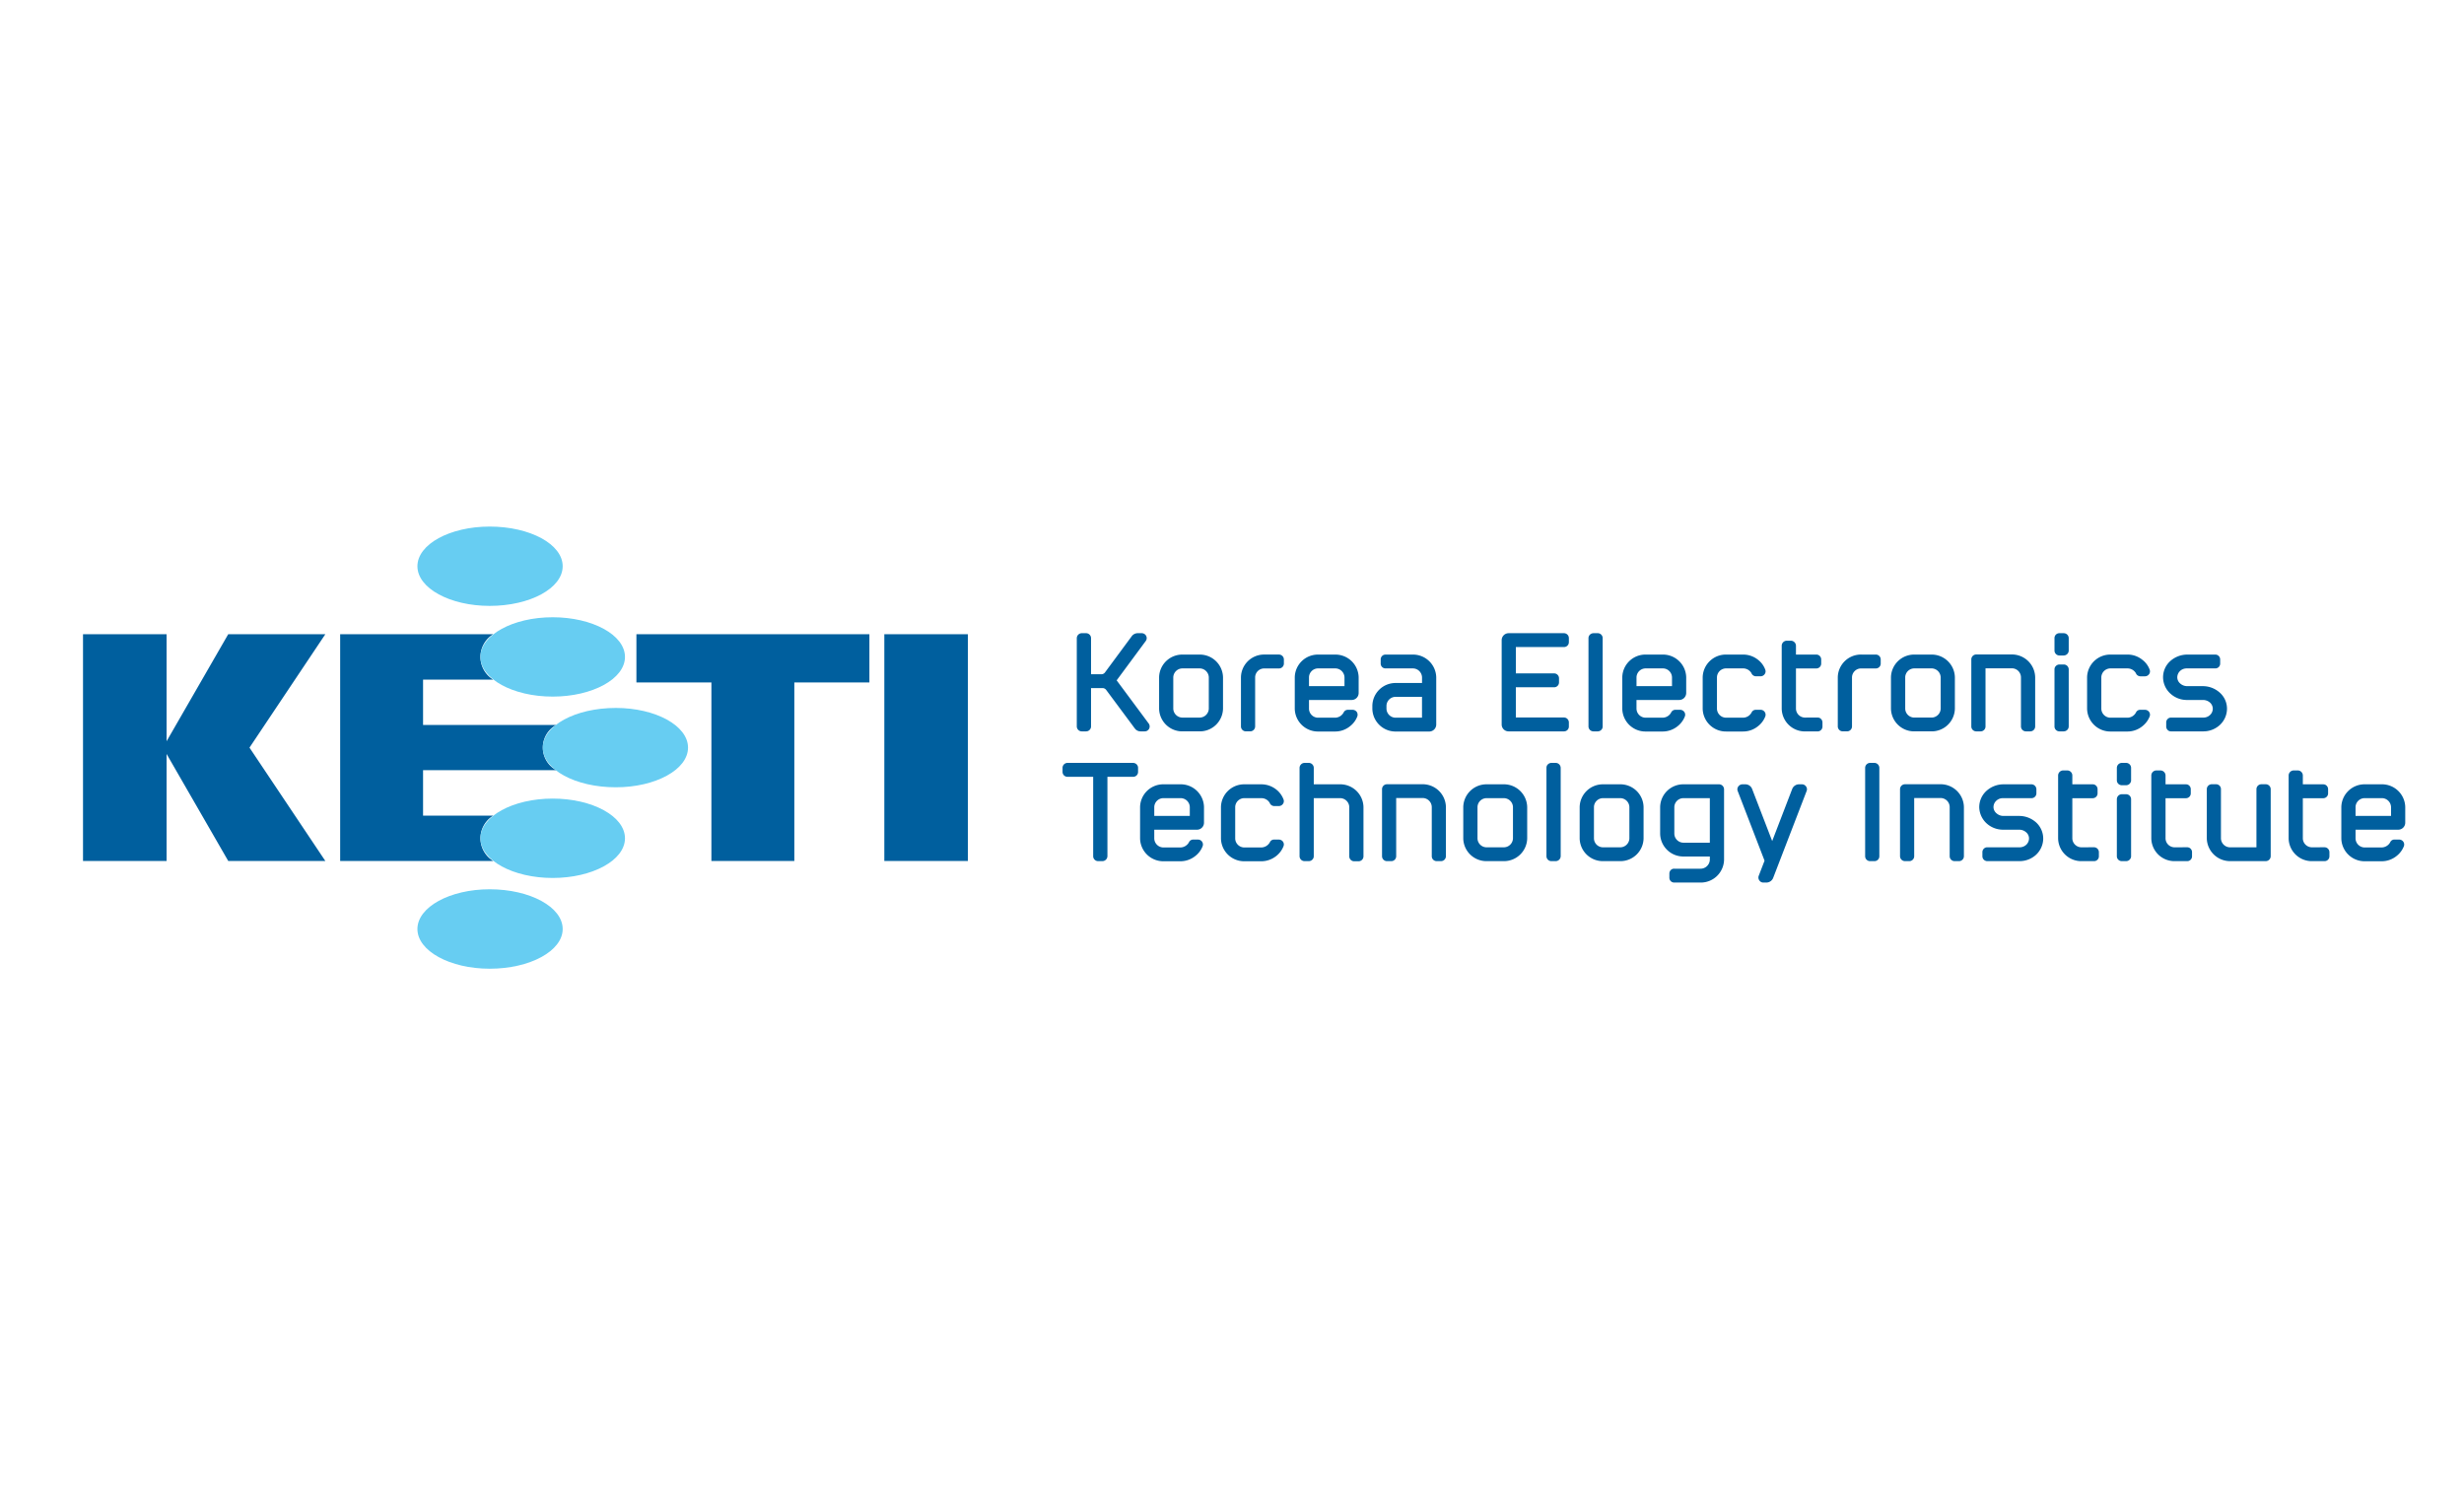 <?xml version="1.0" encoding="UTF-8"?> <svg xmlns="http://www.w3.org/2000/svg" xmlns:xlink="http://www.w3.org/1999/xlink" id="Layer_1" data-name="Layer 1" viewBox="0 0 400 245"><defs><style>.cls-1{fill:none;}.cls-2{clip-path:url(#clip-path);}.cls-3{clip-path:url(#clip-path-2);}.cls-4{fill:#005f9e;}.cls-5{fill:#67cdf2;}</style><clipPath id="clip-path"><rect class="cls-1" y="79.884" width="400" height="82.192"></rect></clipPath><clipPath id="clip-path-2"><rect class="cls-1" x="-130.411" y="-68.062" width="615.079" height="434.905"></rect></clipPath></defs><title>keti</title><g class="cls-2"><g class="cls-3"><path class="cls-4" d="M252.529,123.842h-.654a.841.841,0,0,0-.773.493,1.017,1.017,0,0,0-.054.323v14.331a.801.801,0,0,0,.826.801h.654a.814.814,0,0,0,.758-.485.805.805,0,0,0,.073-.316v-14.332a.819.819,0,0,0-.831-.815m51.738,0h-.672a.824.824,0,0,0-.747.493.806.806,0,0,0-.064.323v14.331a.798.798,0,0,0,.812.801h.672a.787.787,0,0,0,.821-.801v-14.332A.814.814,0,0,0,304.267,123.842ZM187.381,130.998a1.488,1.488,0,0,1,1.528-1.431h2.69a1.491,1.491,0,0,1,1.55,1.431v1.454h-5.767Zm4.218-3.679H188.909a3.762,3.762,0,0,0-3.831,3.679v5.122a3.769,3.769,0,0,0,3.831,3.69h2.69a3.863,3.863,0,0,0,2.503-.9,3.66,3.66,0,0,0,1.13-1.54.798.798,0,0,0-.769-1.079h-.727a.741.741,0,0,0-.723.439,1.619,1.619,0,0,1-1.414.841H188.909a1.498,1.498,0,0,1-1.528-1.45v-1.434h6.906a1.136,1.136,0,0,0,1.167-1.13V130.998a3.775,3.775,0,0,0-3.855-3.679m10.442,2.249h2.692a1.573,1.573,0,0,1,1.381.75.801.801,0,0,0,.769.532h.71a.816.816,0,0,0,.688-.368.756.756,0,0,0,.084-.706,3.69,3.69,0,0,0-1.122-1.564,3.905,3.905,0,0,0-2.509-.892h-2.692a3.765,3.765,0,0,0-3.834,3.679v5.122a3.771,3.771,0,0,0,3.834,3.69h2.692a3.895,3.895,0,0,0,2.504-.9,3.722,3.722,0,0,0,1.123-1.54.777.777,0,0,0-.079-.728.823.823,0,0,0-.688-.352h-.734a.732.732,0,0,0-.715.439,1.622,1.622,0,0,1-1.411.841h-2.692a1.489,1.489,0,0,1-1.523-1.45v-5.122a1.479,1.479,0,0,1,1.523-1.431m15.452-2.249h-4.219v-2.662a.815.815,0,0,0-.824-.815h-.66a.822.822,0,0,0-.757.499.757.757,0,0,0-.067.317v14.331a.807.807,0,0,0,.824.801h.66a.821.821,0,0,0,.758-.485.781.781,0,0,0,.065-.316v-9.421h4.219a1.491,1.491,0,0,1,1.545,1.431v8.012a.797.797,0,0,0,.821.801H220.52a.803.803,0,0,0,.823-.801V130.998a3.771,3.771,0,0,0-3.851-3.679m13.385-.009H225.173a.798.798,0,0,0-.817.803v10.877a.801.801,0,0,0,.817.801h.662a.794.794,0,0,0,.818-.801v-9.445h4.225a1.49,1.49,0,0,1,1.552,1.455v7.991a.798.798,0,0,0,.81.801h.668a.806.806,0,0,0,.818-.801V130.998A3.77,3.77,0,0,0,230.877,127.309Zm8.976,3.689a1.478,1.478,0,0,1,1.521-1.431h2.694a1.495,1.495,0,0,1,1.544,1.431v5.122a1.497,1.497,0,0,1-1.544,1.425h-2.694a1.48,1.48,0,0,1-1.521-1.425Zm4.215-3.679h-2.694a3.763,3.763,0,0,0-3.83,3.679v5.122a3.756,3.756,0,0,0,3.83,3.669h2.694a3.769,3.769,0,0,0,3.852-3.669V130.998A3.775,3.775,0,0,0,244.069,127.319Zm14.691,3.679a1.471,1.471,0,0,1,1.511-1.431h2.699a1.49,1.49,0,0,1,1.541,1.431v5.122a1.492,1.492,0,0,1-1.541,1.425h-2.699a1.473,1.473,0,0,1-1.511-1.425Zm4.21-3.679h-2.699a3.765,3.765,0,0,0-3.831,3.679v5.122a3.759,3.759,0,0,0,3.831,3.669h2.699a3.762,3.762,0,0,0,3.845-3.669V130.998A3.769,3.769,0,0,0,262.969,127.319Zm29.544,0h-.467a1.192,1.192,0,0,0-1.09.72l-3.263,8.49-3.279-8.509a1.173,1.173,0,0,0-1.078-.701h-.469a.826.826,0,0,0-.682.363.76.76,0,0,0-.089.73l4.357,11.305-.944,2.447a.811.811,0,0,0,.094.752.791.791,0,0,0,.664.352h.481a1.195,1.195,0,0,0,1.094-.733l5.443-14.132a.747.747,0,0,0-.093-.728.798.798,0,0,0-.679-.357m22.446-.009h-5.685a.805.805,0,0,0-.827.803v10.877a.809.809,0,0,0,.827.801h.659a.797.797,0,0,0,.813-.801v-9.445h4.214a1.483,1.483,0,0,1,1.547,1.455v7.991a.803.803,0,0,0,.819.801h.675a.803.803,0,0,0,.816-.801V130.998a3.777,3.777,0,0,0-3.858-3.689Zm52.839,0h-.664a.805.805,0,0,0-.829.803v9.433h-4.205a1.486,1.486,0,0,1-1.556-1.447v-7.987a.789.789,0,0,0-.809-.803h-.661a.805.805,0,0,0-.827.803V136.099a3.778,3.778,0,0,0,3.853,3.69h5.698a.81.81,0,0,0,.822-.801V128.112a.806.806,0,0,0-.822-.803m16.122,2.258h2.684a1.494,1.494,0,0,1,1.552,1.431v1.454H382.394v-1.454a1.481,1.481,0,0,1,1.527-1.431m5.373,5.119A1.139,1.139,0,0,0,390.462,133.556v-2.558a3.775,3.775,0,0,0-3.858-3.679H383.921a3.769,3.769,0,0,0-3.835,3.679v5.122a3.775,3.775,0,0,0,3.835,3.69h2.684a3.867,3.867,0,0,0,2.505-.9,3.735,3.735,0,0,0,1.13-1.54.796.796,0,0,0-.089-.728.82.82,0,0,0-.688-.352h-.72a.727.727,0,0,0-.723.439,1.621,1.621,0,0,1-1.415.841h-2.684a1.491,1.491,0,0,1-1.527-1.45v-1.434h6.9Zm-49.048,2.917a.832.832,0,0,0-.309-.065l-1.991.007a1.487,1.487,0,0,1-1.529-1.425v-6.545h3.316a.787.787,0,0,0,.782-.81v-.644a.804.804,0,0,0-.477-.741.795.795,0,0,0-.311-.061h-3.31v-1.448a.824.824,0,0,0-.821-.805h-.665a.827.827,0,0,0-.821.805V136.12a3.761,3.761,0,0,0,3.837,3.672h1.999a.784.784,0,0,0,.782-.803v-.638a.797.797,0,0,0-.482-.747m15.134,0a.84.84,0,0,0-.315-.065l-1.998.007a1.478,1.478,0,0,1-1.518-1.425v-6.545h3.312a.786.786,0,0,0,.784-.81v-.644a.802.802,0,0,0-.472-.741.812.812,0,0,0-.311-.061H351.549v-1.448a.83.83,0,0,0-.827-.805h-.663a.825.825,0,0,0-.82.805V136.12a3.757,3.757,0,0,0,3.828,3.672h2.01a.78.78,0,0,0,.773-.803v-.638a.797.797,0,0,0-.47-.747m22.293,0a.878.878,0,0,0-.313-.065l-1.993.007a1.483,1.483,0,0,1-1.53-1.425v-6.545h3.323a.786.786,0,0,0,.778-.81v-.644a.797.797,0,0,0-.477-.741.829.829,0,0,0-.312-.061h-3.312v-1.448a.824.824,0,0,0-.818-.805h-.666a.826.826,0,0,0-.82.805V136.12a3.756,3.756,0,0,0,3.833,3.672h1.993a.789.789,0,0,0,.795-.783q0-.01-0-.02v-.638a.812.812,0,0,0-.481-.747M345.129,123.842h-.66a.822.822,0,0,0-.758.493.922.922,0,0,0-.066.323v2.008a.802.802,0,0,0,.82.802h.664a.807.807,0,0,0,.756-.481.658.658,0,0,0,.072-.321v-2.009a.815.815,0,0,0-.828-.815m0,5.087h-.66a.818.818,0,0,0-.758.492.861.861,0,0,0-.066.315v9.254a.801.801,0,0,0,.82.801h.664a.812.812,0,0,0,.756-.48.684.684,0,0,0,.072-.321v-9.254a.811.811,0,0,0-.828-.807m-160.857-5.016a.884.884,0,0,0-.34-.071H173.278a.822.822,0,0,0-.308.071.804.804,0,0,0-.479.744v.642a.795.795,0,0,0,.787.801h4.186v12.889a.803.803,0,0,0,.799.801h.686a.824.824,0,0,0,.828-.801V126.1h4.184a.785.785,0,0,0,.79-.801v-.642a.792.792,0,0,0-.481-.744m87.537,7.085a1.481,1.481,0,0,1,1.521-1.431h4.242v7.23h-4.242a1.49,1.49,0,0,1-1.521-1.448Zm7.24-3.679h-5.719a3.759,3.759,0,0,0-3.824,3.679v4.351a3.766,3.766,0,0,0,3.824,3.689h4.242v.537a1.51,1.51,0,0,1-1.535,1.444h-4.245a.724.724,0,0,0-.315.053.795.795,0,0,0-.473.742v.651a.783.783,0,0,0,.788.803h4.231a3.784,3.784,0,0,0,3.859-3.693V128.129a.82.82,0,0,0-.833-.81Zm48.725,5.133h-2.584a1.674,1.674,0,0,1-1.072-.419,1.348,1.348,0,0,1-.496-.954,1.395,1.395,0,0,1,.42-1.061,1.538,1.538,0,0,1,1.107-.45h4.649a.789.789,0,0,0,.788-.79l-0-.008v-.648a.815.815,0,0,0-.788-.802h-4.568a4.121,4.121,0,0,0-2.813,1.122,3.578,3.578,0,0,0-1.11,2.631,3.682,3.682,0,0,0,1.164,2.558,3.962,3.962,0,0,0,2.678,1.056h2.671a1.66,1.66,0,0,1,1.066.392,1.313,1.313,0,0,1,.5.956,1.414,1.414,0,0,1-.415,1.067,1.582,1.582,0,0,1-1.132.443l-5.234-.003a.786.786,0,0,0-.785.803v.644a.785.785,0,0,0,.482.735.734.734,0,0,0,.307.066h5.23a3.964,3.964,0,0,0,2.704-1.046,3.644,3.644,0,0,0,1.149-2.544,3.561,3.561,0,0,0-1.101-2.645,4.12,4.12,0,0,0-2.816-1.102M190.467,109.935a1.494,1.494,0,0,1,1.536-1.43h2.685a1.498,1.498,0,0,1,1.546,1.43v5.118a1.495,1.495,0,0,1-1.546,1.433h-2.685a1.491,1.491,0,0,1-1.536-1.433Zm4.222-3.674h-2.685a3.763,3.763,0,0,0-3.838,3.674v5.118a3.759,3.759,0,0,0,3.838,3.672h2.685a3.768,3.768,0,0,0,3.852-3.672v-5.118a3.772,3.772,0,0,0-3.852-3.674m17.81,3.674a1.476,1.476,0,0,1,1.517-1.43h2.691a1.503,1.503,0,0,1,1.555,1.43V111.384h-5.763v-1.449Zm4.208-3.674h-2.691a3.756,3.756,0,0,0-3.826,3.674v5.118a3.763,3.763,0,0,0,3.826,3.696h2.691a3.829,3.829,0,0,0,2.503-.901,3.61,3.61,0,0,0,1.129-1.542.824.824,0,0,0-.078-.729.839.839,0,0,0-.696-.353h-.718a.755.755,0,0,0-.728.441,1.601,1.601,0,0,1-1.413.841h-2.691a1.482,1.482,0,0,1-1.517-1.452v-1.425h6.904a1.131,1.131,0,0,0,1.158-1.133v-2.56a3.768,3.768,0,0,0-3.854-3.674m42.657-3.473h-.668a.831.831,0,0,0-.761.487.845.845,0,0,0-.064.323V117.922a.805.805,0,0,0,.825.804h.668a.817.817,0,0,0,.75-.484.803.803,0,0,0,.06-.32V103.594a.8.8,0,0,0-.793-.807c-.006-0-.011,0-.017,0m6.304,7.147a1.488,1.488,0,0,1,1.529-1.43h2.693a1.492,1.492,0,0,1,1.54,1.43V111.384h-5.761Zm4.221-3.674h-2.693a3.757,3.757,0,0,0-3.837,3.674v5.118a3.764,3.764,0,0,0,3.837,3.696h2.693a3.866,3.866,0,0,0,2.502-.901,3.701,3.701,0,0,0,1.124-1.542.787.787,0,0,0-.089-.734.839.839,0,0,0-.684-.349h-.726a.758.758,0,0,0-.727.441,1.588,1.588,0,0,1-1.401.841h-2.693a1.494,1.494,0,0,1-1.529-1.452v-1.425h6.905a1.136,1.136,0,0,0,1.164-1.133v-2.56a3.773,3.773,0,0,0-3.848-3.674m10.37,2.244h2.679a1.562,1.562,0,0,1,1.381.757.813.813,0,0,0,.779.525h.705a.819.819,0,0,0,.686-.371.759.759,0,0,0,.085-.702,3.549,3.549,0,0,0-1.12-1.562,3.856,3.856,0,0,0-2.516-.892h-2.679a3.767,3.767,0,0,0-3.846,3.674v5.118a3.775,3.775,0,0,0,3.846,3.696h2.679a3.853,3.853,0,0,0,2.507-.901,3.68,3.68,0,0,0,1.129-1.542.786.786,0,0,0-.09-.729.816.816,0,0,0-.681-.353h-.723a.76.76,0,0,0-.734.441,1.581,1.581,0,0,1-1.408.841h-2.679a1.488,1.488,0,0,1-1.529-1.452v-5.118a1.482,1.482,0,0,1,1.529-1.43m29.033,1.43a1.479,1.479,0,0,1,1.518-1.43h2.689a1.495,1.495,0,0,1,1.55,1.43v5.118a1.493,1.493,0,0,1-1.55,1.433h-2.689a1.477,1.477,0,0,1-1.518-1.433Zm4.208-3.674h-2.689a3.763,3.763,0,0,0-3.833,3.674v5.118a3.759,3.759,0,0,0,3.833,3.672h2.689a3.764,3.764,0,0,0,3.853-3.672v-5.118a3.768,3.768,0,0,0-3.853-3.674m13.037-.019h-5.693a.804.804,0,0,0-.822.806V117.922a.8.8,0,0,0,.822.804h.663a.797.797,0,0,0,.819-.804v-9.433h4.211a1.478,1.478,0,0,1,1.545,1.447V117.922a.807.807,0,0,0,.826.804h.667a.797.797,0,0,0,.813-.804v-7.987a3.776,3.776,0,0,0-3.851-3.693m16.113,2.263h2.686a1.586,1.586,0,0,1,1.39.754.804.804,0,0,0,.771.529h.705a.824.824,0,0,0,.69-.367.766.766,0,0,0,.084-.707,3.505,3.505,0,0,0-1.133-1.562,3.788,3.788,0,0,0-2.507-.892h-2.686a3.763,3.763,0,0,0-3.833,3.674v5.118a3.771,3.771,0,0,0,3.833,3.696h2.686a3.853,3.853,0,0,0,2.507-.901,3.737,3.737,0,0,0,1.133-1.548.788.788,0,0,0-.084-.723.842.842,0,0,0-.69-.353h-.725a.752.752,0,0,0-.728.441,1.584,1.584,0,0,1-1.413.841h-2.686a1.49,1.49,0,0,1-1.523-1.452V109.935a1.484,1.484,0,0,1,1.523-1.43m-161.371,1.938,4.711-6.373a.785.785,0,0,0,.085-.832.816.816,0,0,0-.745-.451h-.64a1.213,1.213,0,0,0-.938.46l-4.379,5.923a.712.712,0,0,1-.594.281h-1.659v-5.857a.808.808,0,0,0-.825-.807h-.651a.822.822,0,0,0-.767.487.831.831,0,0,0-.07.323V117.922a.811.811,0,0,0,.837.804h.651a.801.801,0,0,0,.757-.484.725.725,0,0,0,.068-.32v-6.225h1.849a.747.747,0,0,1,.605.294l4.675,6.291a1.145,1.145,0,0,0,.915.444h.66a.793.793,0,0,0,.719-.419.813.813,0,0,0-.06-.854l-5.204-7.01Zm26.659-4.124a.889.889,0,0,0-.338-.064h-2.313a3.758,3.758,0,0,0-3.831,3.678v8.004a.801.801,0,0,0,.822.785h.653a.804.804,0,0,0,.828-.785V109.933a1.467,1.467,0,0,1,1.413-1.422h2.454a.796.796,0,0,0,.8-.805v-.642a.809.809,0,0,0-.488-.744m96.898,0a.923.923,0,0,0-.345-.064h-2.317a3.762,3.762,0,0,0-3.829,3.678v8.004a.81.81,0,0,0,.83.785h.653a.804.804,0,0,0,.825-.785V109.933a1.472,1.472,0,0,1,1.419-1.422h2.449a.791.791,0,0,0,.793-.805v-.642a.806.806,0,0,0-.479-.744m-79.755,8.231a1.486,1.486,0,0,1,1.524-1.431h4.243v3.386h-4.243a1.493,1.493,0,0,1-1.524-1.452Zm4.216-8.289H224.919a.864.864,0,0,0-.309.058.793.793,0,0,0-.472.744v.642a.778.778,0,0,0,.781.8h4.379a1.496,1.496,0,0,1,1.551,1.43v.938h-4.243a3.76,3.76,0,0,0-3.821,3.677v.503a3.764,3.764,0,0,0,3.821,3.696h5.387a1.137,1.137,0,0,0,1.162-1.135v-7.68a3.773,3.773,0,0,0-3.858-3.674M254.2,102.852a.774.774,0,0,0-.344-.064h-8.943a1.138,1.138,0,0,0-1.135,1.133v13.694a1.118,1.118,0,0,0,1.101,1.111h9.016a.786.786,0,0,0,.792-.801v-.647a.812.812,0,0,0-.488-.743.794.794,0,0,0-.305-.061h-7.815v-4.906h6.21a.794.794,0,0,0,.798-.807v-.642a.801.801,0,0,0-.479-.743.869.869,0,0,0-.318-.064h-6.21v-4.276h7.815a.788.788,0,0,0,.792-.798v-.644a.796.796,0,0,0-.488-.742M295.382,116.539a.949.949,0,0,0-.313-.057l-2.001.004a1.475,1.475,0,0,1-1.516-1.433v-6.542h3.306a.79.79,0,0,0,.791-.805v-.642a.8.8,0,0,0-.482-.744.83.83,0,0,0-.31-.064H291.552v-1.439a.831.831,0,0,0-.832-.808h-.66a.824.824,0,0,0-.821.808v10.238a3.761,3.761,0,0,0,3.829,3.679H295.069a.789.789,0,0,0,.786-.808v-.636a.821.821,0,0,0-.473-.75m39.619-13.751h-.657a.788.788,0,0,0-.823.809v2.008a.802.802,0,0,0,.823.8h.653a.828.828,0,0,0,.767-.483.891.891,0,0,0,.068-.317v-2.01a.81.81,0,0,0-.831-.807m0,5.081h-.657a.822.822,0,0,0-.764.487.847.847,0,0,0-.059.323V117.922a.799.799,0,0,0,.823.804h.653a.823.823,0,0,0,.767-.484.873.873,0,0,0,.068-.32v-9.247a.807.807,0,0,0-.831-.807m22.612,3.515H355.02a1.698,1.698,0,0,1-1.071-.413,1.332,1.332,0,0,1-.492-.953,1.437,1.437,0,0,1,.419-1.067,1.541,1.541,0,0,1,1.102-.445h4.649a.782.782,0,0,0,.791-.8v-.642a.806.806,0,0,0-.476-.742.853.853,0,0,0-.316-.06h-4.551a4.143,4.143,0,0,0-2.825,1.115,3.536,3.536,0,0,0-1.103,2.63,3.61,3.61,0,0,0,1.164,2.563,3.932,3.932,0,0,0,2.665,1.06h2.678a1.706,1.706,0,0,1,1.072.388,1.366,1.366,0,0,1,.491.958,1.395,1.395,0,0,1-.421,1.066,1.546,1.546,0,0,1-1.124.447l-5.229-.002a.784.784,0,0,0-.785.797v.643a.795.795,0,0,0,.473.741.729.729,0,0,0,.312.06h5.229a3.966,3.966,0,0,0,2.703-1.048,3.629,3.629,0,0,0,1.149-2.548,3.473,3.473,0,0,0-1.111-2.639,4.108,4.108,0,0,0-2.802-1.107m-320.561-8.43H52.813L40.502,121.364l12.311,18.399H37.052L27.043,122.393v17.369H13.476V102.954H27.043v17.373ZM80.067,110.327h-11.388v7.354H90.298a4.187,4.187,0,0,0,0,7.348H68.679v7.38h11.388a4.298,4.298,0,0,0,0,7.353H55.222V102.954H80.067a4.315,4.315,0,0,0,0,7.373Zm48.884.455v28.981h-13.463V110.782H103.314v-7.828h37.824v7.828Zm14.608-7.828H157.12v36.809H143.559Z"></path><path class="cls-5" d="M99.974,127.802c6.439,0,11.72-2.873,11.72-6.438,0-3.566-5.281-6.442-11.72-6.442-6.567,0-11.855,2.876-11.855,6.442,0,3.565,5.289,6.438,11.855,6.438M89.72,113.08c6.453,0,11.738-2.873,11.738-6.441,0-3.56-5.285-6.438-11.738-6.438-6.441,0-11.725,2.878-11.725,6.438C77.995,110.208,83.279,113.08,89.72,113.08ZM79.493,98.356c6.55,0,11.851-2.87,11.851-6.44,0-3.57-5.301-6.437-11.851-6.437-6.449,0-11.73,2.867-11.73,6.437C67.763,95.486,73.044,98.356,79.493,98.356ZM89.72,142.522c6.453,0,11.738-2.878,11.738-6.437,0-3.573-5.285-6.448-11.738-6.448-6.441,0-11.725,2.876-11.725,6.448C77.995,139.644,83.279,142.522,89.72,142.522ZM79.493,157.255c6.55,0,11.851-2.887,11.851-6.444,0-3.575-5.301-6.452-11.851-6.452-6.449,0-11.73,2.877-11.73,6.452C67.763,154.369,73.044,157.255,79.493,157.255Z"></path></g></g></svg> 